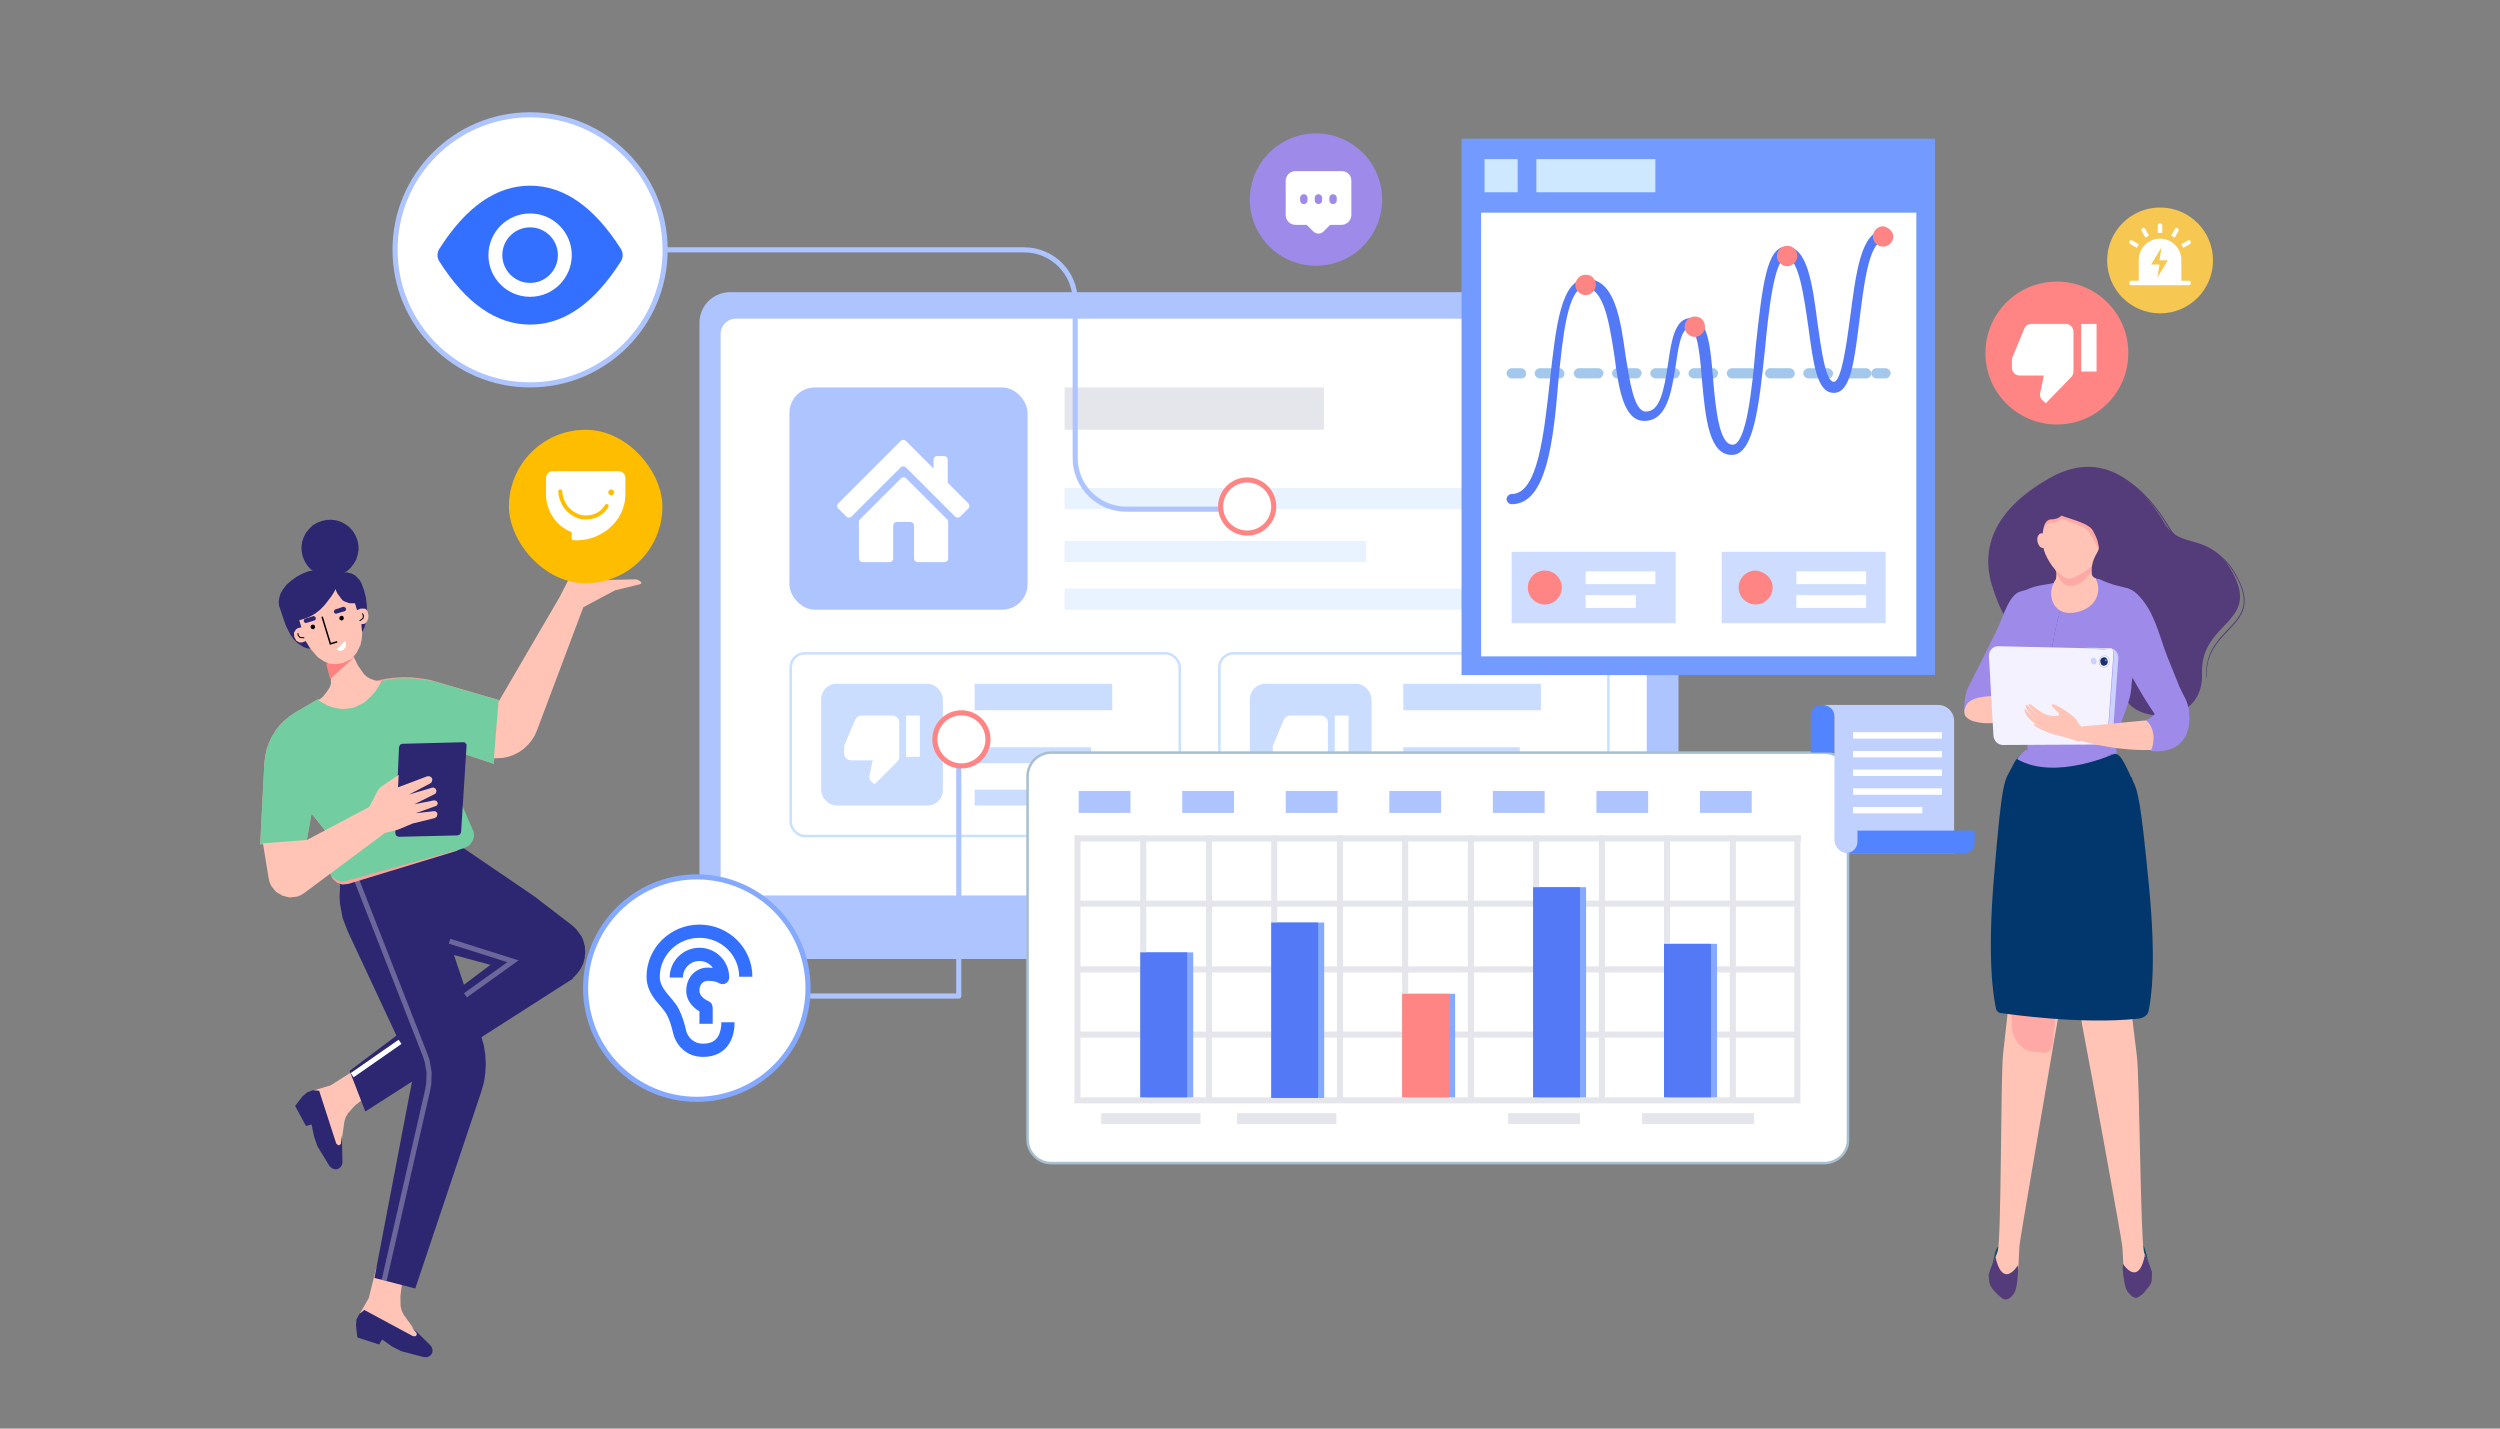 <svg width="490" height="280" viewBox="0 0 490 280" fill="none" xmlns="http://www.w3.org/2000/svg">
<rect x="0" y="0" width="490" height="280" fill="#808080" stroke="none"/>
<g id="Frame 43914">
<rect id="Rectangle 2102" x="137.094" y="57.267" width="191.893" height="130.695" rx="6" fill="#ADC4FF"/>
<rect id="Rectangle 2096" x="141.242" y="62.453" width="181.521" height="113.061" rx="3" fill="white"/>
<g id="Group 43329">
<rect id="Rectangle 2105" x="154.977" y="128.05" width="76.257" height="35.804" rx="2.75" fill="white" stroke="#CAE0FF" stroke-width="0.5"/>
<rect id="Rectangle 2106" x="160.949" y="134.024" width="23.857" height="23.857" rx="3" fill="#CADDFF"/>
<g id="Frame">
<path id="Vector" d="M174.903 140.254H168.831C168.29 140.254 167.819 140.592 167.616 141.064L165.592 145.855C165.525 145.989 165.457 146.124 165.457 146.326V147.608V147.676C165.457 148.418 166.064 149.025 166.807 149.025H171.057L170.382 152.129V152.331C170.382 152.601 170.517 152.871 170.652 153.073L171.394 153.748L175.846 149.295C176.117 149.025 176.252 148.688 176.252 148.35V141.604C176.252 140.862 175.645 140.254 174.903 140.254ZM177.601 148.35H180.299V140.254H177.601V148.35Z" fill="white"/>
</g>
<rect id="Rectangle 2107" x="191.031" y="134.024" width="26.969" height="5.186" fill="#CADDFF"/>
<rect id="Rectangle 2108" x="191.031" y="146.471" width="22.82" height="3.112" fill="#CADDFF"/>
<rect id="Rectangle 2109" x="191.031" y="154.769" width="35.267" height="3.112" fill="#CADDFF"/>
</g>
<g id="Group 43330">
<rect id="Rectangle 2105_2" x="238.996" y="128.05" width="76.257" height="35.804" rx="2.75" fill="white" stroke="#CAE0FF" stroke-width="0.5"/>
<rect id="Rectangle 2106_2" x="244.969" y="134.024" width="23.857" height="23.857" rx="3" fill="#CADDFF"/>
<g id="Frame_2">
<path id="Vector_2" d="M258.922 140.254H252.85C252.31 140.254 251.838 140.592 251.636 141.064L249.612 145.855C249.545 145.989 249.477 146.124 249.477 146.326V147.608V147.676C249.477 148.418 250.083 149.025 250.826 149.025H255.077L254.402 152.129V152.331C254.402 152.601 254.536 152.871 254.672 153.073L255.414 153.748L259.866 149.295C260.137 149.025 260.271 148.688 260.271 148.35V141.604C260.271 140.862 259.664 140.254 258.922 140.254ZM261.62 148.35H264.319V140.254H261.62V148.35Z" fill="white"/>
</g>
<rect id="Rectangle 2107_2" x="275.051" y="134.024" width="26.969" height="5.186" fill="#CADDFF"/>
<rect id="Rectangle 2108_2" x="275.051" y="146.471" width="22.82" height="3.112" fill="#CADDFF"/>
<rect id="Rectangle 2109_2" x="275.051" y="154.769" width="35.267" height="3.112" fill="#CADDFF"/>
</g>
<rect id="Rectangle 2101" x="208.664" y="75.938" width="50.826" height="8.298" fill="#E5E6EB"/>
<g id="Group 43319">
<rect id="Rectangle 2102_2" x="208.664" y="95.645" width="100.614" height="4.149" fill="#E9F2FF"/>
<rect id="Rectangle 2103" x="208.664" y="106.018" width="59.124" height="4.149" fill="#E9F2FF"/>
<rect id="Rectangle 2104" x="208.664" y="115.354" width="95.428" height="4.149" fill="#E9F2FF"/>
</g>
<rect id="Rectangle 2100" x="154.727" y="75.938" width="46.677" height="43.565" rx="5" fill="#ADC4FF"/>
<g id="Frame_3" clip-path="url(#clip0_536_830)">
<path id="Vector_3" d="M185.759 94.628V90.102C185.759 89.705 185.437 89.383 185.04 89.383H183.695C183.297 89.383 182.976 89.705 182.976 90.102V91.842L179.638 88.504L177.554 86.42C177.273 86.139 176.817 86.139 176.536 86.42L164.305 98.652C164.023 98.933 164.023 99.389 164.305 99.67L165.88 101.245C166.161 101.526 166.617 101.526 166.898 101.245L176.536 91.607C176.817 91.326 177.273 91.326 177.554 91.607L187.195 101.247C187.476 101.528 187.932 101.528 188.213 101.247L189.788 99.672C190.069 99.391 190.069 98.935 189.788 98.654L185.759 94.628Z" fill="white"/>
<path id="Vector_4" d="M177.605 93.754C177.324 93.473 176.868 93.473 176.587 93.754L173.051 97.287H172.953V97.385L168.554 101.784C168.42 101.918 168.344 102.103 168.344 102.293V108.619L168.374 108.583V109.46C168.374 109.857 168.696 110.179 169.093 110.179H174.345C174.743 110.179 175.065 109.857 175.065 109.46V103.02C175.065 102.622 175.386 102.301 175.784 102.301H178.43C178.828 102.301 179.149 102.622 179.149 103.02V109.457C179.149 109.855 179.471 110.176 179.869 110.176H185.121C185.518 110.176 185.84 109.855 185.84 109.457V102.301C185.84 102.301 185.835 102.169 185.799 102.055C185.764 101.941 185.721 101.873 185.721 101.873L177.605 93.754Z" fill="white"/>
</g>
<path id="Vector 24" d="M187.918 144.396V195.222H158.875" stroke="#ADC4FF" stroke-linecap="round" stroke-linejoin="round"/>
<circle id="Ellipse 2262" cx="136.575" cy="193.667" r="21.801" fill="white" stroke="#84A9FF"/>
<g id="Frame_4">
<path id="Vector_5" d="M137.095 183.813C132.778 183.813 129.316 187.249 129.316 191.44C129.316 192.597 129.812 193.522 130.57 194.497C130.825 194.825 131.075 195.118 131.34 195.428C131.492 195.605 131.649 195.789 131.814 195.988C132.236 196.495 132.683 197.07 133.012 197.711C133.791 199.226 134.108 200.494 134.413 201.711L134.512 202.103C134.764 203.093 135.771 204.558 137.793 204.558C139.461 204.558 140.258 203.913 140.709 203.193C141.22 202.377 141.384 201.287 141.384 200.363H143.977C143.977 201.498 143.792 203.155 142.907 204.569C141.961 206.08 140.314 207.151 137.793 207.151C134.23 207.151 132.445 204.498 131.999 202.742L131.901 202.353C131.593 201.131 131.343 200.136 130.706 198.897C130.512 198.519 130.217 198.123 129.82 197.645C129.702 197.503 129.568 197.347 129.427 197.181C129.135 196.839 128.811 196.46 128.523 196.089C127.622 194.93 126.723 193.441 126.723 191.44C126.723 185.775 131.387 181.22 137.095 181.22C142.803 181.22 147.468 185.775 147.468 191.44H144.875C144.875 187.248 141.413 183.813 137.095 183.813Z" fill="#3470FF"/>
<path id="Vector_6" d="M137.092 188.351C136.233 188.351 135.408 188.692 134.8 189.3C134.192 189.908 133.851 190.733 133.851 191.592H131.258C131.258 190.045 131.873 188.561 132.967 187.467C134.061 186.373 135.545 185.758 137.092 185.758C138.64 185.758 140.124 186.373 141.218 187.467C142.312 188.561 142.927 190.045 142.927 191.592C142.927 191.813 142.87 192.031 142.763 192.224C142.655 192.417 142.5 192.579 142.312 192.695C142.124 192.811 141.91 192.878 141.689 192.888C141.468 192.898 141.249 192.851 141.051 192.752C140.728 192.591 140.505 192.482 140.195 192.398C139.885 192.313 139.436 192.241 138.713 192.241C138.467 192.241 138.22 192.298 137.999 192.414C137.485 192.682 137.092 193.264 137.092 194.186C137.092 194.773 137.417 195.251 137.91 195.651C138.149 195.845 138.395 195.992 138.583 196.09C139.05 196.333 139.686 196.455 139.686 197.751V200.668H137.092V198.228C136.846 198.084 136.562 197.897 136.275 197.664C135.471 197.01 134.499 195.868 134.499 194.186C134.499 192.234 135.532 190.628 137.092 189.969C137.198 189.924 137.306 189.884 137.417 189.849C138.065 189.648 138.389 189.648 138.713 189.648C139.081 189.648 139.414 189.662 139.718 189.692C139.418 189.276 139.023 188.938 138.567 188.705C138.11 188.472 137.605 188.351 137.092 188.351Z" fill="#3470FF"/>
</g>
<path id="Vector 25" d="M121.016 48.969H200.739C206.262 48.969 210.739 53.446 210.739 58.969V89.794C210.739 95.317 215.216 99.794 220.739 99.794H243.931" stroke="#ADC4FF" stroke-linecap="round" stroke-linejoin="round"/>
<circle id="Ellipse 2266" cx="103.898" cy="48.969" r="26.469" fill="white" stroke="#ADC4FF"/>
<g id="Frame_5">
<path id="Vector_7" d="M103.898 36.392C110.554 36.392 116.492 40.593 121.699 48.798C121.929 49.159 122.05 49.578 122.05 50.006C122.05 50.434 121.929 50.853 121.699 51.214C116.492 59.42 110.554 63.62 103.898 63.62C97.242 63.62 91.304 59.42 86.097 51.214C85.868 50.853 85.746 50.434 85.746 50.006C85.746 49.578 85.868 49.159 86.097 48.798C91.304 40.593 97.242 36.392 103.898 36.392ZM103.898 41.838C99.387 41.838 95.73 45.495 95.73 50.006C95.73 54.517 99.387 58.175 103.898 58.175C108.41 58.175 112.067 54.517 112.067 50.006C112.067 45.495 108.41 41.838 103.898 41.838ZM103.898 55.452C106.906 55.452 109.344 53.014 109.344 50.006C109.344 46.999 106.906 44.56 103.898 44.56C100.891 44.56 98.453 46.999 98.453 50.006C98.453 53.014 100.891 55.452 103.898 55.452Z" fill="#3470FF"/>
</g>
<g id="Group 43325">
<circle id="Ellipse 2267" cx="257.931" cy="39.115" r="12.966" fill="#9E8BE9"/>
<g id="Frame_6" clip-path="url(#clip1_536_830)">
<path id="Vector_8" d="M263.008 33.542H253.892C252.843 33.542 251.996 34.39 251.996 35.438V42.135C251.996 43.183 252.843 44.071 253.892 44.071H256.03C256.111 44.071 256.151 44.111 256.191 44.151L257.401 45.361C257.966 45.926 258.894 45.926 259.418 45.361L260.628 44.151C260.669 44.111 260.709 44.071 260.79 44.071H262.928C263.976 44.071 264.824 43.224 264.864 42.175V35.438C264.904 34.39 264.057 33.542 263.008 33.542ZM256.272 39.27C256.272 39.674 255.949 39.996 255.546 39.996C255.142 39.996 254.82 39.674 254.82 39.27V38.786C254.82 38.383 255.142 38.06 255.546 38.06C255.949 38.06 256.272 38.383 256.272 38.786V39.27ZM259.136 39.27C259.136 39.674 258.813 39.996 258.41 39.996C258.006 39.996 257.684 39.674 257.684 39.27V38.786C257.684 38.383 258.006 38.06 258.41 38.06C258.813 38.06 259.136 38.383 259.136 38.786V39.27ZM262 39.27C262 39.674 261.677 39.996 261.274 39.996C260.87 39.996 260.548 39.674 260.548 39.27V38.786C260.548 38.383 260.87 38.06 261.274 38.06C261.677 38.06 262 38.383 262 38.786V39.27Z" fill="white"/>
</g>
</g>
<g id="Group">
<path id="Vector_9" d="M375.591 41.681H288.457V128.648H375.591V41.681Z" fill="white"/>
<path id="Vector_10" d="M377.59 29.019H288.457V130.481H377.59V29.019Z" fill="white"/>
<path id="Vector_11" d="M379.259 132.313H286.461V27.186H379.259V132.313ZM290.293 128.648H375.594V31.018H290.293V128.648Z" fill="#739AFF"/>
<path id="Vector_12" d="M377.59 29.019H288.457V41.681H377.59V29.019Z" fill="#739AFF"/>
<path id="Vector_13" d="M297.462 31.185H290.965V37.682H297.462V31.185Z" fill="#CEE8FF"/>
<path id="Vector_14" d="M324.45 31.185H301.125V37.682H324.45V31.185Z" fill="#CEE8FF"/>
<path id="Vector_15" d="M298.114 74.168H296.281C295.781 74.168 295.281 73.668 295.281 73.168C295.281 72.668 295.781 72.168 296.281 72.168H298.114C298.613 72.168 299.113 72.668 299.113 73.168C299.113 73.835 298.78 74.168 298.114 74.168Z" fill="#A4C8EB"/>
<path id="Vector_16" d="M365.768 74.168H361.937C361.437 74.168 360.937 73.668 360.937 73.168C360.937 72.668 361.437 72.168 361.937 72.168H365.768C366.268 72.168 366.768 72.668 366.768 73.168C366.768 73.835 366.268 74.168 365.768 74.168ZM358.271 74.168H354.439C353.94 74.168 353.44 73.668 353.44 73.168C353.44 72.668 353.94 72.168 354.439 72.168H358.271C358.771 72.168 359.271 72.668 359.271 73.168C359.271 73.835 358.771 74.168 358.271 74.168ZM350.774 74.168H346.942C346.442 74.168 345.943 73.668 345.943 73.168C345.943 72.668 346.442 72.168 346.942 72.168H350.774C351.274 72.168 351.774 72.668 351.774 73.168C351.774 73.835 351.274 74.168 350.774 74.168ZM343.277 74.168H339.445C338.945 74.168 338.445 73.668 338.445 73.168C338.445 72.668 338.945 72.168 339.445 72.168H343.277C343.777 72.168 344.277 72.668 344.277 73.168C344.277 73.835 343.777 74.168 343.277 74.168ZM335.78 74.168H331.948C331.448 74.168 330.948 73.668 330.948 73.168C330.948 72.668 331.448 72.168 331.948 72.168H335.78C336.28 72.168 336.779 72.668 336.779 73.168C336.613 73.835 336.28 74.168 335.78 74.168ZM328.283 74.168H324.451C323.951 74.168 323.451 73.668 323.451 73.168C323.451 72.668 323.951 72.168 324.451 72.168H328.283C328.782 72.168 329.282 72.668 329.282 73.168C329.116 73.835 328.782 74.168 328.283 74.168ZM320.785 74.168H316.954C316.454 74.168 315.954 73.668 315.954 73.168C315.954 72.668 316.454 72.168 316.954 72.168H320.785C321.285 72.168 321.785 72.668 321.785 73.168C321.618 73.835 321.285 74.168 320.785 74.168ZM313.288 74.168H309.456C308.957 74.168 308.457 73.668 308.457 73.168C308.457 72.668 308.957 72.168 309.456 72.168H313.288C313.788 72.168 314.288 72.668 314.288 73.168C314.121 73.835 313.788 74.168 313.288 74.168ZM305.625 74.168H301.793C301.293 74.168 300.793 73.668 300.793 73.168C300.793 72.668 301.293 72.168 301.793 72.168H305.625C306.124 72.168 306.624 72.668 306.624 73.168C306.624 73.835 306.291 74.168 305.625 74.168Z" fill="#A4C8EB"/>
<path id="Vector_17" d="M369.586 74.168H367.754C367.254 74.168 366.754 73.668 366.754 73.168C366.754 72.668 367.254 72.168 367.754 72.168H369.586C370.086 72.168 370.586 72.668 370.586 73.168C370.419 73.835 370.086 74.168 369.586 74.168Z" fill="#A4C8EB"/>
<path id="Vector_18" d="M296.281 98.827C295.781 98.827 295.281 98.327 295.281 97.827C295.281 97.327 295.781 96.827 296.281 96.827C301.446 96.827 302.612 84.999 303.778 74.669C304.944 64.006 305.944 54.677 310.942 54.677C316.44 54.677 317.606 62.34 318.606 69.671C319.439 74.836 320.272 80.667 322.604 80.667C325.27 80.667 326.103 76.835 326.936 71.337C327.602 66.672 328.269 62.34 331.434 62.34C334.766 62.34 335.266 68.005 335.766 74.336C336.266 80 336.932 87.164 339.598 87.164C342.264 87.164 343.43 76.168 344.096 68.171C345.429 55.843 346.262 48.346 350.094 48.346C354.259 48.346 355.259 55.676 356.258 63.507C356.925 68.005 357.758 74.836 359.424 74.836C360.923 74.836 361.923 67.338 362.589 62.507C363.755 53.51 364.755 45.18 369.253 45.18C369.753 45.18 370.253 45.68 370.253 46.18C370.253 46.68 369.753 47.179 369.253 47.179C366.255 47.179 365.255 56.343 364.422 63.007C363.422 70.837 362.756 77.001 359.424 77.001C356.092 77.001 355.425 71.337 354.426 64.006C353.593 58.342 352.593 50.511 350.094 50.511C347.761 50.511 346.595 61.341 345.929 68.505C344.763 79.501 343.763 89.164 339.431 89.164C334.933 89.164 334.267 81.833 333.6 74.669C333.267 70.337 332.767 64.34 331.101 64.34C329.435 64.34 328.935 68.338 328.435 71.67C327.602 76.835 326.769 82.499 322.271 82.499C318.273 82.499 317.273 76.335 316.44 69.838C315.44 63.507 314.441 56.343 310.609 56.343C307.277 56.343 306.277 66.006 305.444 74.669C304.444 86.665 303.112 98.827 296.281 98.827Z" fill="#5379F6"/>
<path id="Vector_19" d="M312.776 55.843C312.776 56.842 311.943 57.842 310.777 57.842C309.777 57.842 308.777 57.009 308.777 55.843C308.777 54.843 309.61 53.843 310.777 53.843C311.943 53.843 312.776 54.676 312.776 55.843Z" fill="#FF8585"/>
<path id="Vector_20" d="M334.174 64.037C334.174 65.037 333.341 66.037 332.175 66.037C331.175 66.037 330.176 65.204 330.176 64.037C330.176 63.038 331.009 62.038 332.175 62.038C333.341 62.038 334.174 62.871 334.174 64.037Z" fill="#FF8585"/>
<path id="Vector_21" d="M352.268 50.178C352.268 51.178 351.435 52.177 350.269 52.177C349.269 52.177 348.27 51.344 348.27 50.178C348.27 49.178 349.103 48.179 350.269 48.179C351.435 48.179 352.268 49.012 352.268 50.178Z" fill="#FF8585"/>
<path id="Vector_22" d="M371.084 46.345C371.084 47.345 370.251 48.345 369.085 48.345C368.086 48.345 367.086 47.512 367.086 46.345C367.086 45.346 367.919 44.346 369.085 44.346C370.085 44.513 371.084 45.346 371.084 46.345Z" fill="#FF8585"/>
<path id="Vector_23" d="M328.44 108.155H296.285V122.15H328.44V108.155Z" fill="#CEDDFF"/>
<path id="Vector_24" d="M369.596 108.155H337.441V122.15H369.596V108.155Z" fill="#CEDDFF"/>
<path id="Vector_25" d="M306.117 115.153C306.117 116.986 304.618 118.485 302.785 118.485C300.953 118.485 299.453 116.986 299.453 115.153C299.453 113.32 300.953 111.821 302.785 111.821C304.618 111.821 306.117 113.32 306.117 115.153Z" fill="#FF8585"/>
<path id="Vector_26" d="M324.447 111.988H310.785V114.487H324.447V111.988Z" fill="white"/>
<path id="Vector_27" d="M320.615 116.653H310.785V119.152H320.615V116.653Z" fill="white"/>
<path id="Vector_28" d="M347.438 115.153C347.438 116.986 345.938 118.485 344.106 118.485C342.273 118.485 340.773 116.986 340.773 115.153C340.773 113.32 342.273 111.821 344.106 111.821C345.938 111.987 347.438 113.32 347.438 115.153Z" fill="#FF8585"/>
<path id="Vector_29" d="M365.755 111.988H352.094V114.487H365.755V111.988Z" fill="white"/>
<path id="Vector_30" d="M365.755 116.653H352.094V119.152H365.755V116.653Z" fill="white"/>
</g>
<path id="Vector_31" d="M357.548 227.969H206.058C203.432 227.969 201.402 225.82 201.402 223.313V152.164C201.402 149.538 203.551 147.508 206.058 147.508H357.548C360.175 147.508 362.204 149.657 362.204 152.164V223.313C362.324 225.82 360.175 227.969 357.548 227.969Z" fill="white" stroke="#A8BFCF" stroke-width="0.5" stroke-miterlimit="10"/>
<g id="Group_2">
<g id="Group_3">
<g id="Group_4">
<path id="Vector_32" d="M235.298 218.18H215.84V220.328H235.298V218.18Z" fill="#E5E6EB"/>
</g>
</g>
<g id="Group_5">
<g id="Group_6">
<path id="Vector_33" d="M261.923 218.18H242.465V220.328H261.923V218.18Z" fill="#E5E6EB"/>
</g>
</g>
<g id="Group_7">
<g id="Group_8">
<path id="Vector_34" d="M309.676 218.18H295.59V220.328H309.676V218.18Z" fill="#E5E6EB"/>
</g>
</g>
<g id="Group_9">
<g id="Group_10">
<path id="Vector_35" d="M343.813 218.18H321.848V220.328H343.813V218.18Z" fill="#E5E6EB"/>
</g>
</g>
<g id="Group_11">
<g id="Group_12">
<g id="Group_13">
<path id="Vector_36" d="M221.573 155.029H211.426V159.326H221.573V155.029Z" fill="#ADC4FF"/>
</g>
</g>
<g id="Group_14">
<g id="Group_15">
<path id="Vector_37" d="M241.866 155.029H231.719V159.326H241.866V155.029Z" fill="#ADC4FF"/>
</g>
</g>
<g id="Group_16">
<g id="Group_17">
<path id="Vector_38" d="M262.155 155.029H252.008V159.326H262.155V155.029Z" fill="#ADC4FF"/>
</g>
</g>
<g id="Group_18">
<g id="Group_19">
<path id="Vector_39" d="M282.456 155.029H272.309V159.326H282.456V155.029Z" fill="#ADC4FF"/>
</g>
</g>
<g id="Group_20">
<g id="Group_21">
<path id="Vector_40" d="M302.749 155.029H292.602V159.326H302.749V155.029Z" fill="#ADC4FF"/>
</g>
</g>
<g id="Group_22">
<g id="Group_23">
<path id="Vector_41" d="M323.042 155.029H312.895V159.326H323.042V155.029Z" fill="#ADC4FF"/>
</g>
</g>
<g id="Group_24">
<g id="Group_25">
<path id="Vector_42" d="M343.335 155.029H333.188V159.327H343.335V155.029Z" fill="#ADC4FF"/>
</g>
</g>
</g>
<g id="Group_26">
<g id="Group_27">
<g id="Group_28">
<g id="Group_29">
<g id="Group_30">
<path id="Vector_43" d="M351.925 215.076H211.776V163.743H210.582V216.269H352.88V163.743H351.687V215.076H351.925Z" fill="#E5E6EB"/>
</g>
</g>
</g>
<g id="Group_31">
<g id="Group_32">
<g id="Group_33">
<path id="Vector_44" d="M340.229 163.743H339.035V215.673H340.229V163.743Z" fill="#E5E6EB"/>
</g>
</g>
</g>
<g id="Group_34">
<g id="Group_35">
<g id="Group_36">
<path id="Vector_45" d="M327.342 163.743H326.148V215.673H327.342V163.743Z" fill="#E5E6EB"/>
</g>
</g>
</g>
<g id="Group_37">
<g id="Group_38">
<g id="Group_39">
<path id="Vector_46" d="M314.565 163.743H313.371V215.673H314.565V163.743Z" fill="#E5E6EB"/>
</g>
</g>
</g>
<g id="Group_40">
<g id="Group_41">
<g id="Group_42">
<path id="Vector_47" d="M301.678 163.743H300.484V215.673H301.678V163.743Z" fill="#E5E6EB"/>
</g>
</g>
</g>
<g id="Group_43">
<g id="Group_44">
<g id="Group_45">
<path id="Vector_48" d="M288.897 163.743H287.703V215.673H288.897V163.743Z" fill="#E5E6EB"/>
</g>
</g>
</g>
<g id="Group_46">
<g id="Group_47">
<g id="Group_48">
<path id="Vector_49" d="M276.006 163.743H274.812V215.673H276.006V163.743Z" fill="#E5E6EB"/>
</g>
</g>
</g>
<g id="Group_49">
<g id="Group_50">
<g id="Group_51">
<path id="Vector_50" d="M263.233 163.743H262.039V215.673H263.233V163.743Z" fill="#E5E6EB"/>
</g>
</g>
</g>
<g id="Group_52">
<g id="Group_53">
<g id="Group_54">
<path id="Vector_51" d="M250.342 163.743H249.148V215.673H250.342V163.743Z" fill="#E5E6EB"/>
</g>
</g>
</g>
<g id="Group_55">
<g id="Group_56">
<g id="Group_57">
<path id="Vector_52" d="M237.565 163.743H236.371V215.673H237.565V163.743Z" fill="#E5E6EB"/>
</g>
</g>
</g>
<g id="Group_58">
<g id="Group_59">
<g id="Group_60">
<path id="Vector_53" d="M224.674 163.743H223.48V215.673H224.674V163.743Z" fill="#E5E6EB"/>
</g>
</g>
</g>
<g id="Group_61">
<g id="Group_62">
<g id="Group_63">
<path id="Vector_54" d="M352.998 163.743H210.699V164.937H352.998V163.743Z" fill="#E5E6EB"/>
</g>
</g>
</g>
<g id="Group_64">
<g id="Group_65">
<g id="Group_66">
<path id="Vector_55" d="M352.529 176.516H211.305V177.71H352.529V176.516Z" fill="#E5E6EB"/>
</g>
</g>
</g>
<g id="Group_67">
<g id="Group_68">
<g id="Group_69">
<path id="Vector_56" d="M352.529 189.41H211.305V190.603H352.529V189.41Z" fill="#E5E6EB"/>
</g>
</g>
</g>
<g id="Group_70">
<g id="Group_71">
<g id="Group_72">
<path id="Vector_57" d="M352.529 202.183H211.305V203.377H352.529V202.183Z" fill="#E5E6EB"/>
</g>
</g>
</g>
</g>
<g id="Group_73">
<g id="Group_74">
<g id="Group_75">
<g id="Group_76">
<path id="Vector_58" d="M233.872 186.665H224.68V215.076H233.872V186.665Z" fill="#84A9FF"/>
</g>
</g>
</g>
<g id="Group_77">
<g id="Group_78">
<g id="Group_79">
<path id="Vector_59" d="M259.54 180.815H250.348V215.196H259.54V180.815Z" fill="#84A9FF"/>
</g>
</g>
</g>
<g id="Group_80">
<g id="Group_81">
<g id="Group_82">
<path id="Vector_60" d="M285.204 194.783H276.012V215.077H285.204V194.783Z" fill="#84A9FF"/>
</g>
</g>
</g>
<g id="Group_83">
<g id="Group_84">
<g id="Group_85">
<path id="Vector_61" d="M310.872 173.892H301.68V215.077H310.872V173.892Z" fill="#84A9FF"/>
</g>
</g>
</g>
<g id="Group_86">
<g id="Group_87">
<g id="Group_88">
<path id="Vector_62" d="M336.536 184.993H327.344V215.076H336.536V184.993Z" fill="#84A9FF"/>
</g>
</g>
</g>
</g>
<g id="Group_89">
<g id="Group_90">
<g id="Group_91">
<path id="Vector_63" d="M232.676 186.664H223.484V215.076H232.676V186.664Z" fill="#5379F6"/>
</g>
</g>
<g id="Group_92">
<g id="Group_93">
<path id="Vector_64" d="M258.344 180.814H249.152V215.195H258.344V180.814Z" fill="#5379F6"/>
</g>
</g>
<g id="Group_94">
<g id="Group_95">
<path id="Vector_65" d="M284.008 194.782H274.816V215.076H284.008V194.782Z" fill="#FF8585"/>
</g>
</g>
<g id="Group_96">
<g id="Group_97">
<path id="Vector_66" d="M309.676 173.891H300.484V215.076H309.676V173.891Z" fill="#5379F6"/>
</g>
</g>
<g id="Group_98">
<g id="Group_99">
<path id="Vector_67" d="M335.341 184.993H326.148V215.076H335.341V184.993Z" fill="#5379F6"/>
</g>
</g>
</g>
</g>
</g>
<circle id="Ellipse 2265" cx="244.447" cy="99.276" r="5.205" fill="white" stroke="#FF8585"/>
<circle id="Ellipse 2264" cx="188.435" cy="144.915" r="5.205" fill="white" stroke="#FF8585"/>
<g id="Group 43326">
<circle id="Ellipse 2263" cx="403.148" cy="69.195" r="14.003" fill="#FF8585"/>
<path id="Vector_68" d="M404.894 63.49H398.104C397.5 63.49 396.973 63.88 396.746 64.424L394.483 69.948C394.408 70.103 394.332 70.258 394.332 70.491V71.97V72.048C394.332 72.903 395.01 73.603 395.841 73.603H400.594L399.839 77.182V77.416C399.839 77.726 399.99 78.038 400.141 78.271L400.971 79.049L405.949 73.915C406.252 73.603 406.402 73.215 406.402 72.825V65.047C406.402 64.191 405.724 63.49 404.894 63.49ZM407.91 72.825H410.928V63.49H407.91V72.825Z" fill="white"/>
</g>
<circle id="Ellipse 2268" cx="423.377" cy="51.044" r="10.373" fill="#F6C852"/>
<g id="Frame_7" clip-path="url(#clip2_536_830)">
<path id="Vector_69" d="M420.071 55.018H419.193V50.955C419.193 48.649 421.062 46.779 423.369 46.779C425.676 46.779 427.545 48.65 427.545 50.955V55.018H420.071L420.071 55.018ZM423.671 48.462L421.612 51.855H423.259L422.846 54.399L424.906 51.007H423.259L423.671 48.462ZM426.83 44.736C426.923 44.79 426.991 44.878 427.019 44.982C427.046 45.086 427.032 45.197 426.978 45.29L426.238 46.577L425.538 46.172L426.278 44.885C426.304 44.839 426.34 44.799 426.381 44.766C426.423 44.734 426.471 44.71 426.522 44.696C426.573 44.682 426.626 44.679 426.679 44.686C426.731 44.692 426.782 44.709 426.828 44.736H426.83L426.83 44.736ZM423.368 43.782C423.61 43.782 423.806 43.965 423.806 44.191V45.65H422.93V44.19C422.93 43.965 423.126 43.782 423.368 43.782H423.368ZM419.908 44.736C419.954 44.709 420.005 44.692 420.057 44.685C420.11 44.678 420.163 44.681 420.215 44.695C420.266 44.709 420.314 44.733 420.356 44.765C420.398 44.797 420.433 44.838 420.46 44.884L421.2 46.171L420.501 46.576L419.76 45.289C419.706 45.196 419.692 45.085 419.719 44.982C419.747 44.878 419.815 44.789 419.908 44.736L419.908 44.736ZM417.375 47.28C417.401 47.234 417.436 47.193 417.478 47.161C417.521 47.129 417.569 47.105 417.62 47.091C417.671 47.077 417.725 47.074 417.777 47.081C417.83 47.088 417.881 47.105 417.927 47.132L419.209 47.876L418.806 48.578L417.522 47.833C417.43 47.779 417.362 47.691 417.334 47.587C417.306 47.483 417.321 47.373 417.374 47.28H417.375ZM429.363 47.28C429.417 47.373 429.431 47.484 429.404 47.588C429.376 47.691 429.308 47.78 429.215 47.834L427.933 48.577L427.529 47.875L428.812 47.131C428.904 47.078 429.014 47.063 429.117 47.09C429.221 47.118 429.309 47.185 429.362 47.278C429.362 47.279 429.363 47.279 429.363 47.28ZM417.763 55.018H428.977C429.219 55.018 429.416 55.215 429.416 55.458C429.416 55.7 429.219 55.897 428.977 55.897H417.763C417.52 55.897 417.323 55.7 417.323 55.458C417.323 55.4 417.334 55.343 417.356 55.289C417.379 55.236 417.411 55.188 417.452 55.147C417.493 55.106 417.541 55.074 417.594 55.051C417.648 55.029 417.705 55.018 417.763 55.018Z" fill="white"/>
</g>
<g id="Group_100">
<g id="Group_101">
<path id="Vector_70" d="M395.735 123.418C395.735 123.418 398.29 120.962 399.763 130.001C401.237 139.041 414.108 132.949 416.86 137.37C419.611 141.792 431.892 141.988 431.598 132.065C431.205 122.043 442.504 122.239 437.984 113.003C433.465 103.767 427.569 108.09 424.327 102.686C421.085 97.184 413.519 87.064 401.827 93.647C390.134 100.23 388.071 108.189 390.724 115.656C393.18 123.222 395.735 123.418 395.735 123.418Z" fill="#543C7A"/>
<g id="Group_102">
<path id="Vector_71" d="M432.388 132.752C432.192 128.036 434.55 125.58 436.613 123.418C439.07 120.864 441.133 118.702 438.677 113.789C436.122 108.582 433.076 107.698 430.423 107.01C428.36 106.42 426.395 105.929 425.019 103.473C420.696 96.104 413.229 88.538 402.715 94.531L402.617 94.335C413.327 88.341 420.794 95.907 425.216 103.374C426.591 105.733 428.36 106.224 430.521 106.813C433.273 107.599 436.318 108.484 438.873 113.789C441.329 118.8 439.168 121.06 436.711 123.615C434.648 125.776 432.29 128.233 432.487 132.851L432.388 132.752Z" fill="#543C7A"/>
</g>
<g id="Group_103">
<g id="Group_104">
<g id="Group_105">
<g id="Group_106">
<path id="Vector_72" d="M391.217 123.81C392.592 121.059 393.28 118.013 395.049 116.441C395.638 115.851 397.8 115.458 398.389 115.458H398.488C398.586 115.458 398.782 115.851 398.881 115.851C399.274 116.834 399.47 117.521 399.47 118.602C399.274 121.845 398.586 125.087 399.175 128.428C398.487 128.624 398.586 129.017 398.586 129.508C398.389 129.312 398.291 129.312 398.291 129.312C398.291 129.312 398.488 131.473 396.522 134.126C396.031 134.716 392.297 142.576 386.009 140.808C384.535 140.415 385.027 137.369 385.321 135.993C385.42 135.502 385.616 135.109 385.813 134.618C386.894 132.554 390.234 125.873 391.217 123.81Z" fill="#9E8BE9"/>
</g>
</g>
</g>
</g>
<path id="Vector_73" d="M399.468 110.154C399.468 110.154 400.647 109.073 401.237 113.2C401.728 117.228 407.722 114.772 408.999 116.737C410.178 118.702 415.877 119.095 415.779 114.575C415.779 110.056 420.888 110.35 419.021 106.224C417.056 101.999 414.305 103.866 412.929 101.409C411.554 98.953 408.704 94.433 403.202 97.086C397.7 99.837 396.226 103.178 397.307 106.617C398.289 110.056 399.468 110.154 399.468 110.154Z" fill="#543C7A"/>
<path id="Vector_74" d="M402.71 100.721C402.71 100.721 404.282 100.623 402.219 104.16C400.155 107.697 406.346 109.466 406.051 111.725C405.756 114.084 409.981 117.817 412.732 114.28C415.483 110.743 419.315 114.182 420.396 109.662C421.477 105.142 418.136 104.946 418.627 102.097C419.119 99.247 419.61 93.941 413.616 92.762C407.623 91.583 404.38 93.254 403.103 96.594C401.826 99.935 402.71 100.721 402.71 100.721Z" fill="#543C7A"/>
<path id="Vector_75" d="M394.264 157.905C394.264 158.003 394.264 158.003 394.264 157.905C393.969 159.575 395.149 161.049 396.622 161.147L415.684 161.737C416.666 161.737 417.452 161.344 417.452 160.263C417.452 160.263 416.175 154.171 415.192 149.946C413.031 140.416 420.989 137.959 416.273 127.446C414.898 124.4 409.592 130.295 405.662 130.197C401.732 130.001 393.969 127.151 394.952 130.295C400.651 149.455 394.854 154.269 394.264 157.905Z" fill="#9E8BE9"/>
<g id="Group_107">
<path id="Vector_76" d="M403.106 142.479C403.008 142.774 403.008 142.97 403.204 143.265C401.632 142.872 400.355 142.184 399.471 141.497C397.113 139.532 397.113 139.63 395.934 135.896C394.165 130.099 393.183 122.632 394.558 119.095C395.541 116.835 395.835 115.361 400.846 114.575C403.598 114.182 405.268 113.494 407.429 112.61C405.857 114.378 404.482 116.638 403.892 119.389C403.892 119.389 401.927 126.169 402.222 128.724C402.615 131.18 404.285 139.532 403.106 142.479Z" fill="#9E8BE9"/>
<path id="Vector_77" d="M419.711 117.424C416.96 113.887 415.977 116.343 408.903 112.118C408.805 112.02 408.313 113.494 407.429 112.511C405.857 114.28 404.481 116.539 403.892 119.291C403.892 119.291 401.927 126.07 402.222 128.625C402.615 131.179 404.285 139.531 403.106 142.479C403.008 142.773 403.008 142.97 403.204 143.265C407.331 144.444 413.03 143.952 415.879 139.236C416.174 138.843 417.156 137.075 417.156 136.583C417.942 130.295 423.346 121.845 419.711 117.424Z" fill="#9E8BE9"/>
</g>
<path id="Vector_78" d="M403.501 112.806C403.501 112.806 402.027 114.28 402.027 116.343C402.027 118.407 403.501 120.961 407.431 119.881C411.46 118.8 412.148 114.87 410.281 112.806C408.316 110.743 403.501 112.806 403.501 112.806Z" fill="#FFC4B5"/>
<g id="Group_108">
<path id="Vector_79" d="M399.074 102.883C399.074 102.883 399.271 109.76 399.369 110.546C399.467 111.332 401.531 111.038 403.004 111.725C404.478 112.512 406.836 111.332 408.114 109.073C409.293 106.911 402.906 97.872 399.074 102.883Z" fill="#543C7A"/>
<path id="Vector_80" d="M408.999 117.523C407.328 118.014 405.56 117.916 403.988 117.326C403.3 117.031 402.809 116.737 402.809 116.442L403.3 108.483C403.3 107.795 403.889 107.304 404.577 107.304H409.195C409.883 107.304 410.472 107.795 410.472 108.483L410.964 116.442C410.865 116.933 409.981 117.326 408.999 117.523Z" fill="#FFC4B5"/>
<path id="Vector_81" d="M402.516 110.252C402.516 110.252 403.203 115.067 406.053 114.87C408.902 114.674 410.769 110.645 410.867 109.761C410.966 108.975 404.284 106.813 402.516 110.252Z" fill="#FFA9A6"/>
<path id="Vector_82" d="M404.28 94.334C404.28 94.334 399.171 96.103 399.662 103.275C400.153 110.35 404.084 113.101 405.164 113.396C406.245 113.69 409.389 111.823 410.765 110.055C412.239 108.286 413.123 105.535 413.516 104.553C413.909 103.472 412.927 90.502 404.28 94.334Z" fill="#FFC4B5"/>
<path id="Vector_83" d="M400.45 104.455C400.45 104.455 400.646 102.49 402.022 102.49C403.397 102.391 404.085 101.703 404.085 101.703C404.085 101.703 408.801 103.079 409.587 104.455C410.373 105.83 411.061 107.697 412.044 107.894C413.026 108.09 414.304 106.027 414.304 106.027L412.732 101.31L405.952 98.756L401.138 99.051C401.236 98.952 399.172 103.079 400.45 104.455Z" fill="#FFA9A6"/>
<path id="Vector_84" d="M405.068 98.265C405.068 98.265 405.166 101.802 402.022 101.802C399.861 101.802 400.254 106.911 400.647 108.09C400.941 108.877 400.647 110.94 399.664 110.449C398.682 109.957 399.468 109.957 398.583 108.975C397.699 107.992 396.913 106.42 397.699 105.438C398.485 104.553 396.225 102.195 397.699 101.213C399.173 100.328 398.878 95.416 400.057 95.219C401.236 95.023 403.987 91.584 406.051 93.254C405.658 94.728 406.149 96.496 406.542 97.872C406.935 99.248 405.068 98.265 405.068 98.265Z" fill="#543C7A"/>
<path id="Vector_85" d="M412.342 113.494C412.342 113.494 410.082 113.789 409.984 112.414C409.787 109.171 411.556 108.287 411.359 107.206C411.163 106.125 411.163 105.732 410.18 103.964C409.198 102.195 403.892 101.409 403.302 100.623C402.713 99.739 404.58 94.237 406.348 93.45C408.117 92.566 410.18 92.664 411.359 94.237C412.44 95.71 414.896 96.693 414.7 98.461C414.602 100.23 414.896 102.883 415.584 104.357C416.272 105.83 413.423 108.582 414.012 110.055C414.602 111.529 413.717 113.494 412.342 113.494Z" fill="#543C7A"/>
<path id="Vector_86" d="M401.135 105.732C401.331 106.518 401.037 107.206 400.545 107.403C400.054 107.501 399.563 107.01 399.366 106.224C399.17 105.438 399.464 104.75 399.956 104.553C400.447 104.357 400.938 104.946 401.135 105.732Z" fill="#FFC4B5"/>
</g>
<path id="Vector_87" d="M429.045 140.121C428.946 142.381 425.9 142.872 424.132 142.086C422.462 141.3 408.411 118.8 414.699 115.951C414.994 115.853 416.763 113.593 420.103 117.818C422.56 120.962 423.444 125.383 424.918 129.019C425.704 130.885 426.392 132.752 427.178 134.619C427.964 136.388 429.143 138.156 429.045 140.121Z" fill="#9E8BE9"/>
<path id="Vector_88" d="M406.446 136.387C407.133 136.191 407.526 135.405 407.33 134.815C407.133 134.226 406.544 134.226 405.856 134.422C403.694 134.815 401.533 135.208 399.371 135.7C397.897 135.994 397.406 135.994 395.146 136.191C394.36 136.289 392.788 136.191 392.1 136.387C391.511 136.486 386.303 136.093 385.321 138.352C385.124 138.745 384.928 139.335 385.026 139.728C385.026 140.514 386.107 141.202 386.893 141.398C391.02 142.479 394.459 140.907 398.29 139.433C400.943 138.451 403.694 137.37 406.446 136.387Z" fill="#FFC4B5"/>
<g id="Group_109">
<path id="Vector_89" d="M412.926 145.722C413.024 145.525 413.024 145.329 413.122 145.034L414.301 128.429C414.301 127.938 414.203 127.447 414.105 127.152C414.793 127.447 415.284 128.233 415.186 129.117L414.105 144.15C413.908 144.838 413.515 145.427 412.926 145.722Z" fill="#CCD1FF"/>
<path id="Vector_90" d="M412.238 145.919L392.587 146.017C391.604 146.017 390.818 145.231 390.72 144.248L389.836 128.724C389.737 127.545 390.622 126.661 391.604 126.661L409.093 127.054H410.96H411.059H412.729H413.417C413.613 127.054 413.81 127.054 414.006 127.152C414.104 127.348 414.203 127.545 414.203 127.741C414.203 127.84 414.203 127.84 414.203 127.938C414.203 128.036 414.203 128.036 414.203 128.134C414.203 128.233 414.203 128.331 414.203 128.527L413.024 145.132C413.024 145.231 413.024 145.231 413.024 145.329C413.024 145.427 413.024 145.525 412.925 145.624V145.722C412.925 145.722 412.925 145.722 412.925 145.82C412.729 145.82 412.434 145.919 412.238 145.919Z" fill="#F4F2FF"/>
<path id="Vector_91" d="M412.631 127.446L411.255 127.348C411.157 127.348 411.059 127.25 411.059 127.151V127.053H412.729C412.729 127.053 412.827 127.151 412.827 127.25C412.827 127.348 412.729 127.446 412.631 127.446Z" fill="#CCD7FF"/>
<path id="Vector_92" d="M410.764 127.25L409.29 127.152C409.192 127.152 409.094 127.054 409.094 126.956H410.961V127.054C410.961 127.152 410.862 127.25 410.764 127.25Z" fill="#CCD7FF"/>
<path id="Vector_93" d="M412.339 130.886C411.749 130.886 411.258 130.297 411.356 129.609C411.356 128.921 411.946 128.43 412.535 128.43C413.125 128.43 413.616 129.019 413.518 129.707C413.42 130.395 412.928 130.886 412.339 130.886Z" fill="#CCD1FF"/>
<path id="Vector_94" d="M410.367 130.197C410.072 130.197 409.777 129.902 409.777 129.509C409.777 129.116 410.072 128.822 410.367 128.92C410.662 128.92 410.956 129.215 410.956 129.608C410.956 130.001 410.662 130.295 410.367 130.197Z" fill="#CCD1FF"/>
<path id="Vector_95" d="M412.34 130.689C411.849 130.689 411.456 130.198 411.554 129.608C411.554 129.019 412.045 128.625 412.537 128.625C413.028 128.625 413.421 129.117 413.323 129.706C413.225 130.296 412.832 130.689 412.34 130.689Z" fill="white"/>
<path id="Vector_96" d="M412.336 130.492C411.943 130.492 411.648 130.099 411.648 129.608C411.648 129.117 412.041 128.822 412.434 128.822C412.827 128.822 413.122 129.215 413.122 129.706C413.122 130.197 412.729 130.492 412.336 130.492Z" fill="#1E2E6B"/>
<path id="Vector_97" d="M412.732 129.608C412.633 129.608 412.535 129.51 412.535 129.412C412.535 129.314 412.633 129.215 412.732 129.215C412.83 129.215 412.928 129.314 412.928 129.412C412.83 129.51 412.83 129.608 412.732 129.608Z" fill="#5392F1"/>
<path id="Vector_98" d="M413.911 144.15C413.813 144.15 413.715 144.052 413.715 143.953C413.715 143.855 413.813 143.757 413.911 143.757C413.911 143.757 413.911 143.757 414.01 143.757L413.911 144.15Z" fill="#1E2E6B"/>
<g id="Group_110">
<path id="Vector_99" d="M413.605 143.463L413.704 142.186C413.704 142.088 413.802 141.989 413.9 141.989C413.998 141.989 414.097 142.088 413.998 142.186L413.9 143.463C413.9 143.561 413.802 143.66 413.704 143.66C413.605 143.66 413.605 143.561 413.605 143.463Z" fill="#ABC1FF"/>
</g>
</g>
<g id="Group_111">
<g id="Group_112">
<path id="Vector_100" d="M423.444 144.052C423.051 142.283 421.872 141.104 420.496 141.202L407.035 142.48C406.348 142.382 405.955 142.578 405.856 143.364C405.758 144.15 406.249 144.936 406.937 144.936C406.937 144.936 413.815 147.196 421.479 146.999C422.854 146.999 423.739 145.722 423.444 144.052Z" fill="#FFC4B5"/>
<path id="Vector_101" d="M408.311 142.872C408.311 142.872 407.328 141.791 407.132 141.3C407.033 140.711 402.907 137.763 402.219 138.058C401.531 138.352 404.184 139.826 403.496 140.219C402.808 140.514 401.138 140.318 399.861 139.433C398.583 138.549 397.797 137.763 397.601 138.058C397.404 138.352 399.468 140.219 399.861 140.514C400.254 140.711 400.843 141.104 400.843 141.104C400.843 141.104 400.155 140.711 399.762 140.416C399.468 140.219 397.994 139.04 397.404 138.254C397.306 138.058 396.913 138.156 397.011 138.352C397.11 138.942 397.699 139.728 398.682 140.612C398.976 140.907 399.369 141.104 399.762 141.3C400.843 141.791 400.745 141.693 400.745 141.693L399.566 141.202C398.976 141.005 398.78 140.711 398.289 140.318C397.896 139.925 397.404 139.63 397.208 139.237C396.717 138.451 396.52 139.531 397.601 140.711C398.682 141.791 398.878 141.791 399.271 141.988C399.664 142.184 400.254 142.479 400.254 142.479C400.254 142.479 399.468 142.184 398.878 141.89C398.682 141.791 398.583 141.988 398.682 142.184C399.468 142.774 401.138 143.462 401.924 143.756C403.005 144.149 405.756 144.641 406.935 145.23C408.212 145.623 409.686 144.051 408.311 142.872Z" fill="#FFC4B5"/>
</g>
<path id="Vector_102" d="M423.84 137.272C423.447 138.353 422.464 140.613 420.598 141.104C423.251 143.56 421.58 147.196 421.58 147.196C421.58 147.196 426.984 148.08 428.654 143.658C430.128 139.63 427.967 133.44 425.019 135.7C424.43 136.093 424.037 136.584 423.84 137.272Z" fill="#9E8BE9"/>
</g>
</g>
<g id="Group_113">
<g id="Group_114">
<g id="Group_115">
<g id="Group_116">
<g id="Group_117">
<path id="Vector_103" d="M392.497 244.272C392.301 244.173 391.613 243.78 391.122 245.254C390.729 246.728 390.631 248.005 389.845 249.676C389.157 251.248 393.971 251.935 393.971 251.935L394.954 250.56C395.347 249.97 395.543 249.184 395.347 248.398C394.954 247.121 394.168 245.058 392.497 244.272Z" fill="#114D63"/>
</g>
</g>
<g id="Group_118">
<g id="Group_119">
<path id="Vector_104" d="M395.84 243.976C396.037 242.109 401.735 209.194 402.915 202.12C403.013 201.432 403.209 200.744 403.308 199.958C403.308 199.958 403.406 199.27 403.504 198.877C404.094 195.34 402.423 192.098 399.672 191.508C396.921 190.919 394.268 193.375 393.679 196.912C393.679 196.912 392.794 204.969 392.598 206.64C392.107 211.356 392.303 243.485 391.517 245.352C390.731 247.317 390.338 248.496 390.534 250.363C390.829 254.588 394.17 253.016 394.956 251.738C395.742 250.461 395.644 245.843 395.84 243.976Z" fill="#FFC4B5"/>
</g>
</g>
<g id="Group_120">
<g id="Group_121">
<path id="Vector_105" d="M394.751 253.507C394.456 253.9 393.867 254.686 393.179 254.686C392.687 254.784 392.196 254.293 391.508 253.703C389.838 252.033 389.936 251.541 389.838 250.755C389.74 249.969 389.936 249.085 390.231 248.496C390.526 247.906 391.115 246.334 391.115 246.334C391.115 246.334 392.196 252.721 395.537 248.004C395.635 249.675 395.34 252.622 394.751 253.507Z" fill="#543C7A"/>
</g>
</g>
</g>
<g id="Group_122">
<g id="Group_123">
<g id="Group_124">
<path id="Vector_106" d="M419.018 243.78C419.214 243.682 419.902 243.289 420.393 244.762C420.885 246.236 420.983 247.514 421.671 249.086C422.457 250.658 417.544 251.444 417.544 251.444L416.463 250.658C416.267 250.363 415.972 248.889 416.07 248.496C416.365 247.317 417.151 244.664 419.018 243.78Z" fill="#114D63"/>
</g>
</g>
<g id="Group_125">
<g id="Group_126">
<g id="Group_127">
<path id="Vector_107" d="M415.968 244.271C415.772 242.404 409.778 209.587 408.403 202.513C408.304 201.825 408.108 201.137 408.01 200.351C408.01 200.351 407.911 199.663 407.813 199.27C407.125 195.733 408.894 192.491 411.547 191.901C414.298 191.312 416.951 193.67 417.639 197.207C417.639 197.207 418.621 205.264 418.818 206.934C419.407 211.65 419.505 243.681 420.291 245.646C421.077 247.612 421.47 248.791 421.372 250.657C421.077 254.882 417.835 253.31 416.951 252.131C416.066 250.756 416.165 246.138 415.968 244.271Z" fill="#FFC4B5"/>
</g>
</g>
</g>
<g id="Group_128">
<g id="Group_129">
<path id="Vector_108" d="M417.049 253.213C417.344 253.606 417.933 254.294 418.621 254.392C419.112 254.392 419.604 253.901 420.193 253.409C421.765 251.641 421.765 251.248 421.765 250.363C421.863 249.577 421.569 248.693 421.372 248.103C421.077 247.514 420.39 245.942 420.39 245.942C420.39 245.942 419.505 252.328 416.066 247.71C416.066 249.381 416.361 252.427 417.049 253.213Z" fill="#543C7A"/>
</g>
</g>
</g>
<g id="Group_130">
<g id="Group_131">
<path id="Vector_109" d="M404.869 173.822C405.754 152.698 397.697 155.351 397.697 155.351C394.946 156.431 393.963 157.217 393.374 161.934C392.882 165.471 394.356 201.53 394.356 201.53C394.651 203.986 396.42 206.05 398.679 206.148C400.645 206.246 401.627 206.934 402.315 204.969C402.413 202.709 404.476 184.729 404.869 173.822Z" fill="#FFA9A6"/>
</g>
</g>
<path id="Vector_110" d="M421.186 173.528C419.614 157.217 419.025 154.859 418.042 153.091C417.944 152.698 417.846 152.403 417.649 152.206C415.488 147.588 415.193 147.294 413.129 148.08C411.263 148.866 409.298 149.259 407.332 149.16L402.125 149.062C400.356 149.259 398.686 148.669 397.212 147.687C396.426 147.195 395.247 148.473 394.559 149.946C394.461 150.045 394.461 150.045 394.461 150.143C392.889 153.287 392.496 151.519 390.826 171.857C389.45 188.167 390.727 195.438 391.219 197.698C391.317 198.189 391.808 198.582 392.3 198.582C393.872 198.779 407.725 200.842 419.025 199.663C420.007 199.565 420.892 199.074 421.088 198.288C421.678 195.733 422.66 188.659 421.186 173.528Z" fill="#01376C"/>
<g id="Group_132">
<path id="Vector_111" d="M414.79 147.589C414.79 147.589 402.803 153.189 395.336 148.768C395.925 147.785 397.105 146.999 397.105 146.999C397.105 146.999 405.26 150.536 414.79 147.589Z" fill="#9E8BE9"/>
</g>
</g>
</g>
</g>
<g id="Group_133">
<path id="Vector_112" d="M354.961 147.493H359.513V140.167C359.513 139.083 358.646 138.173 357.519 138.173H356.912C355.828 138.173 354.918 139.04 354.918 140.167V147.493H354.961Z" fill="#5284FF"/>
<path id="Vector_113" d="M357.344 138.173C358.557 138.216 359.555 139.213 359.555 140.427V164.615C359.555 166.046 360.725 167.216 362.155 167.216H383.006V141.294C383.006 139.56 381.619 138.173 379.885 138.173H357.344Z" fill="#C0D1FF"/>
<path id="Vector_114" d="M364.063 162.838V164.962C364.063 166.219 363.066 167.216 361.809 167.216H385.043C386.127 167.216 387.037 166.349 387.037 165.222V162.794H364.063V162.838Z" fill="#5284FF"/>
<path id="Vector_115" d="M380.625 143.504H363.199V144.761H380.625V143.504Z" fill="white"/>
<path id="Vector_116" d="M380.625 147.189H363.199V148.446H380.625V147.189Z" fill="white"/>
<path id="Vector_117" d="M380.625 150.83H363.199V152.087H380.625V150.83Z" fill="white"/>
<path id="Vector_118" d="M380.625 154.515H363.199V155.772H380.625V154.515Z" fill="white"/>
<path id="Vector_119" d="M376.767 158.156H363.199V159.413H376.767V158.156Z" fill="white"/>
</g>
<g id="Group 43322">
<path id="Vector_120" d="M82.208 261.968L79.125 257.699L78.752 256.92L78.515 256.005L78.481 254.04L78.718 252.108L79.226 250.109L73.771 248.415L72.28 254.412L70.586 257.36L81.598 262.443L82.208 261.968Z" fill="#FFC4B5"/>
<path id="Vector_121" d="M80.955 261.9L71.4 256.75L70.451 257.529L69.875 258.58L69.773 259.8L70.044 262.137L74.314 263.527L74.89 262.544L76.889 263.933L78.685 264.848L83.09 266H83.801L84.411 265.627L84.716 265.187L84.784 264.679L84.682 264.17L84.377 263.696L80.616 260.003L81.7 261.358L81.633 261.731L81.463 261.9H80.955Z" fill="#2C2770"/>
<path id="Vector_122" d="M66.758 225.035L67.504 219.817L67.741 219.004L68.215 218.191L69.537 216.7L71.062 215.514L72.823 214.396L70.045 209.415L64.793 212.736L61.574 213.684L65.979 224.968L66.758 225.035Z" fill="#FFC4B5"/>
<path id="Vector_123" d="M65.908 224.154L62.553 213.786L61.334 213.684L60.216 214.091L59.301 214.87L57.844 216.767L59.978 220.698L61.063 220.393L61.571 222.799L62.215 224.662L64.587 228.559L65.129 229.033L65.806 229.203L66.349 229.067L66.755 228.762L67.026 228.322L67.128 227.813L66.992 222.494L66.823 224.222L66.484 224.459H66.281L65.908 224.154Z" fill="#2C2770"/>
<path id="Vector_124" d="M81.392 252.549L73.395 250.482L81.087 210.228L68.143 182.512L67.161 179.937L66.652 177.226L66.551 175.87L67.093 163.74L89.727 165.468L104.704 175.667L112.158 181.393L112.903 182.071L113.988 183.528L114.326 184.341L114.631 185.493L114.699 186.645L114.597 187.797L114.293 188.916L113.784 189.932L113.073 190.881L112.463 191.525L110.938 192.473L109.989 192.846L88.982 187.188L94.335 203.181L94.843 204.942L95.115 206.738L95.216 208.568L95.115 210.364L94.843 212.16L94.335 213.955L81.392 252.549Z" fill="#2C2770"/>
<path id="Vector_125" d="M68.519 209.89L99.93 186.239L112.365 191.762L71.603 217.852L68.519 209.89Z" fill="#2C2770"/>
<path id="Vector_126" opacity="0.3" d="M69.57 171.635L83.327 206.806L83.7 207.891L84.106 210.161L84.038 212.431L83.835 213.583L75.297 250.956" stroke="white"/>
<path id="Vector_127" opacity="0.3" d="M88.106 184.477L100.541 188.407L91.223 195.082" stroke="white"/>
<path id="Vector_128" d="M69.023 210.736L78.409 204.197" stroke="white"/>
<path id="Vector_129" d="M57.844 139.65L62.114 137.176L73.634 133.449L75.43 133.076L77.192 132.839L78.988 132.737L80.784 132.771L82.579 132.974L84.341 133.279L97.759 137.21L96.776 149.713L87.391 146.562L88.204 152.356L91.152 163.537L91.254 164.249L91.152 164.893L90.881 165.536L90.508 166.079L89.966 166.519L89.322 166.824L68.213 173.262L67.095 173.364L66.078 173.025L65.299 172.347L64.994 171.907L64.723 170.822L64.282 163.47L61.063 159.471L60.115 164.757L51 165.503L51.813 149.543L51.983 148.188L52.254 146.901L52.694 145.647L53.27 144.427L53.948 143.309L54.761 142.225L55.676 141.276L56.726 140.429L57.844 139.65Z" fill="#FFA199"/>
<g id="Group_134">
<path id="Vector_130" d="M57.844 139.649L62.114 137.175L72.651 133.956L74.346 133.516L77.7 132.974H81.122L84.511 133.414L97.759 137.209L96.776 149.712L87.391 146.561L88.204 152.355L92.846 163.062L92.88 164.079L92.643 164.79L92.236 165.4L91.863 165.773L90.949 166.247L67.298 172.821L66.756 172.787L65.773 172.414L64.96 171.702L64.689 171.262L64.452 170.178L64.282 163.469L61.063 159.47L60.115 164.756L51 165.502L51.813 149.543L51.983 148.187L52.254 146.9L52.694 145.646L53.27 144.426L53.948 143.308L54.761 142.224L55.676 141.275L56.726 140.428L57.844 139.649Z" fill="#72CEA0"/>
</g>
<path id="Vector_131" d="M70.855 114.338L70.482 113.694L69.669 112.813L68.89 112.407L68.111 112.203H66.586L65.332 112.542L63.13 111.865L61.436 111.797L60.453 111.966L59.335 112.407L58.183 113.017L57.132 113.762L56.15 114.609L55.404 115.592L54.998 116.303L54.761 117.083L54.625 117.896L54.693 118.709L56.014 122.606L56.929 124.402L57.539 125.282L58.318 126.062L59.538 126.841L60.25 127.078L60.995 127.18L61.842 127.112L62.825 126.909L63.604 128.23L65.942 130.941L67.67 132.466L68.348 132.872L68.788 133.008H69.059L69.229 132.838L69.33 132.567L69.296 132.025L68.077 127.891L69.263 126.57L70.279 124.639L71.126 123.622L71.465 122.877L71.77 121.691L71.939 120.234L71.906 118.743L71.736 117.218L71.363 115.727L70.855 114.338Z" fill="#2C2770"/>
<path id="Vector_132" d="M66.311 112.78L67.26 112.407L68.073 111.899L68.784 111.221L69.36 110.476L69.835 109.628L70.106 108.747L70.275 107.765L70.241 106.816L70.038 105.8L69.632 104.851L69.123 104.038L68.48 103.326L67.7 102.75L66.887 102.31L65.972 102.005L65.023 101.869L64.041 101.903L63.058 102.106L62.109 102.479L61.262 102.987L60.585 103.665L59.975 104.41L59.534 105.257L59.229 106.172L59.094 107.121L59.128 108.07L59.331 109.086L59.737 110.035L60.246 110.848L60.89 111.56L61.635 112.136L62.482 112.576L63.397 112.881L64.346 113.017L65.294 112.983L66.311 112.78Z" fill="#2C2770"/>
<path id="Vector_133" d="M69.57 118.235L69.977 119.591L70.688 119.286H71.502L71.84 119.489L72.078 119.963L72.213 120.641L72.179 121.217L71.976 121.725L71.705 122.098L71.298 122.301L70.824 122.335L70.993 124.199L70.892 125.317L70.621 126.503L69.875 127.994L69.299 128.671L70.146 130.433L71.332 132.127L71.942 132.67L72.586 133.042L73.84 133.483L74.754 133.55L73.738 135.279L72.925 136.261L71.908 137.244L71.163 137.82L69.367 138.701L67.436 138.972L66.521 138.904L65.199 138.633L64.081 138.226L62.455 137.312L63.437 136.397L64.013 135.651L64.657 134.669L64.86 134.025V132.466L64.284 129.959L63.539 129.654L62.285 128.807L60.862 127.18L59.913 125.656L59.168 125.927H58.727L58.084 125.588L57.677 124.842L57.609 123.995L58.016 123.352L58.389 123.114L59.066 122.945L58.66 121.556L59.981 121.183L60.828 120.81L61.811 120.234L62.76 119.489L63.675 118.54L64.996 116.812L65.606 115.829L65.707 115.423L66.114 116.304L67.097 117.625L67.469 117.862L68.452 118.235H69.57Z" fill="#FFC4B5"/>
<path id="Vector_134" d="M67.672 125.621L65.91 127.281L66.486 127.552H66.893L67.367 127.315L67.774 126.773V126.028L67.672 125.621Z" fill="white"/>
<path id="Vector_135" d="M61.335 120.776L59.675 121.318L59.539 121.623V121.793L59.641 121.962L59.946 122.131L61.775 121.555L61.911 121.25L61.809 120.912L61.504 120.742L61.335 120.776Z" fill="#2C2770"/>
<path id="Vector_136" d="M67.233 118.946L65.607 119.488L65.438 119.793L65.471 119.996L65.539 120.166L65.844 120.301L67.674 119.759L67.843 119.454L67.742 119.115L67.437 118.946H67.233Z" fill="#2C2770"/>
<path id="Vector_137" d="M67.06 121.589L67.23 121.521L67.399 121.216L67.298 120.844L66.993 120.674L66.654 120.81L66.484 121.115L66.586 121.454L66.891 121.623L67.06 121.589Z" fill="black"/>
<path id="Vector_138" d="M63.133 120.877L64.759 126.197L66.081 125.79" stroke="black" stroke-width="0.3"/>
<path id="Vector_139" d="M61.473 123.317L61.609 123.215L61.778 122.91L61.676 122.571L61.371 122.402L61.033 122.504L60.863 122.808L60.965 123.181L61.27 123.317H61.473Z" fill="black"/>
<path id="Vector_140" d="M71.026 120.234L71.23 120.64L71.162 121.183L70.484 121.691" stroke="black" stroke-width="0.2"/>
<path id="Vector_141" d="M58.387 124.097L58.455 124.537L58.793 124.944L59.64 125.012" stroke="black" stroke-width="0.2"/>
<g id="Group_135">
<path id="Vector_142" d="M63.902 129.998L65.834 130.167L67.155 129.964L68.782 129.218L69.764 128.507L64.716 133.115L63.902 129.998Z" fill="#FF8282"/>
</g>
<path id="Vector_143" d="M77.465 163.3L78.21 146.426L78.414 145.951L78.854 145.782L90.815 145.477L91.086 145.511L91.459 145.918L90.374 163.096L90.171 163.537L89.697 163.74L78.142 164.011L77.668 163.808L77.465 163.3Z" fill="#2C2770"/>
<path id="Vector_144" d="M72.381 158.149L60.183 164.621L51.543 165.299L52.661 172.211L52.864 172.99L53.203 173.702L54.118 174.82L55.372 175.565L56.761 175.904L58.252 175.735L58.93 175.464L59.641 175.023L75.431 163.266L77.972 162.622L80.886 161.402L85.189 160.352L85.63 160.047L85.731 159.539L85.664 159.267L85.223 158.962L81.462 159.403L85.596 157.912L85.799 157.539L85.765 157.302L85.528 156.963L85.088 156.862L81.191 157.641L85.189 155.642L85.392 155.506L85.562 155.032L85.359 154.558L84.918 154.354L84.681 154.388L80.141 155.744L84.342 153.541L84.613 153.304L84.749 152.728L84.613 152.423L84.207 152.152H83.732L78.006 154.32L78.141 151.881L74.821 154.117L74.313 154.558L73.94 155.134L72.381 158.149Z" fill="#FFC4B5"/>
<path id="Vector_145" d="M109.654 117.082L97.694 137.582L96.812 148.628L98.507 148.56L99.625 148.323L100.675 147.95L101.692 147.442L102.607 146.798L103.42 146.053L104.165 145.172L104.775 144.223L105.249 143.139L114.33 119.014L120.565 115.693L125.478 114.507L125.681 114.372L125.647 114.101L125.41 113.864L124.868 113.592L124.563 113.559L114.127 113.762L114.296 111.661L114.229 110.746L113.991 109.831L113.72 109.594L113.415 109.764L109.654 117.082Z" fill="#FFC4B5"/>
</g>
<rect id="Rectangle 2098" x="99.75" y="84.236" width="30.081" height="30.081" rx="15.04" fill="#FFBD00"/>
<g id="Frame_8" clip-path="url(#clip3_536_830)">
<path id="Vector_146" d="M121.274 92.361H108.304C107.587 92.361 107.012 92.942 107.012 93.655V96.862C107.012 100.191 109.106 103.192 112.049 104.302V105.533C112.049 105.784 112.131 105.857 112.346 105.876C117.306 106.283 122.571 102.469 122.571 96.861V93.656C122.571 92.942 121.991 92.361 121.274 92.361ZM119.249 99.368C118.469 100.685 117.255 101.508 115.731 101.741C115.402 101.792 115.092 101.81 114.819 101.81C114.143 101.81 113.682 101.701 113.655 101.695L113.632 101.691C111.488 101.042 110.452 99.615 109.964 98.531C109.439 97.373 109.416 96.372 109.416 96.313H109.412C109.414 96.21 109.456 96.112 109.529 96.04C109.603 95.968 109.702 95.928 109.805 95.928C110.014 95.928 110.183 96.092 110.196 96.299H110.201C110.201 96.308 110.224 97.213 110.694 98.234C111.309 99.573 112.368 100.483 113.852 100.936C113.942 100.955 114.709 101.114 115.64 100.964C116.926 100.758 117.912 100.086 118.569 98.966L118.574 98.97C118.627 98.884 118.711 98.822 118.809 98.797C118.907 98.772 119.011 98.787 119.098 98.837C119.285 98.942 119.349 99.18 119.249 99.368ZM119.792 97.099C119.639 97.094 119.495 97.029 119.389 96.919C119.283 96.809 119.224 96.662 119.224 96.509C119.224 96.357 119.283 96.21 119.389 96.1C119.495 95.99 119.639 95.925 119.792 95.919C119.944 95.925 120.089 95.99 120.194 96.1C120.3 96.21 120.359 96.357 120.359 96.509C120.359 96.662 120.3 96.809 120.194 96.919C120.089 97.029 119.944 97.094 119.792 97.099Z" fill="white"/>
</g>
</g>
<defs>
<clipPath id="clip0_536_830">
<rect width="25.931" height="25.931" fill="white" transform="translate(164.062 85.273)"/>
</clipPath>
<clipPath id="clip1_536_830">
<rect width="14.522" height="14.522" fill="white" transform="translate(251.188 32.373)"/>
</clipPath>
<clipPath id="clip2_536_830">
<rect width="12.447" height="12.447" fill="white" transform="translate(417.152 43.782)"/>
</clipPath>
<clipPath id="clip3_536_830">
<rect width="15.559" height="15.559" fill="white" transform="translate(107.012 91.497)"/>
</clipPath>
</defs>
</svg>
